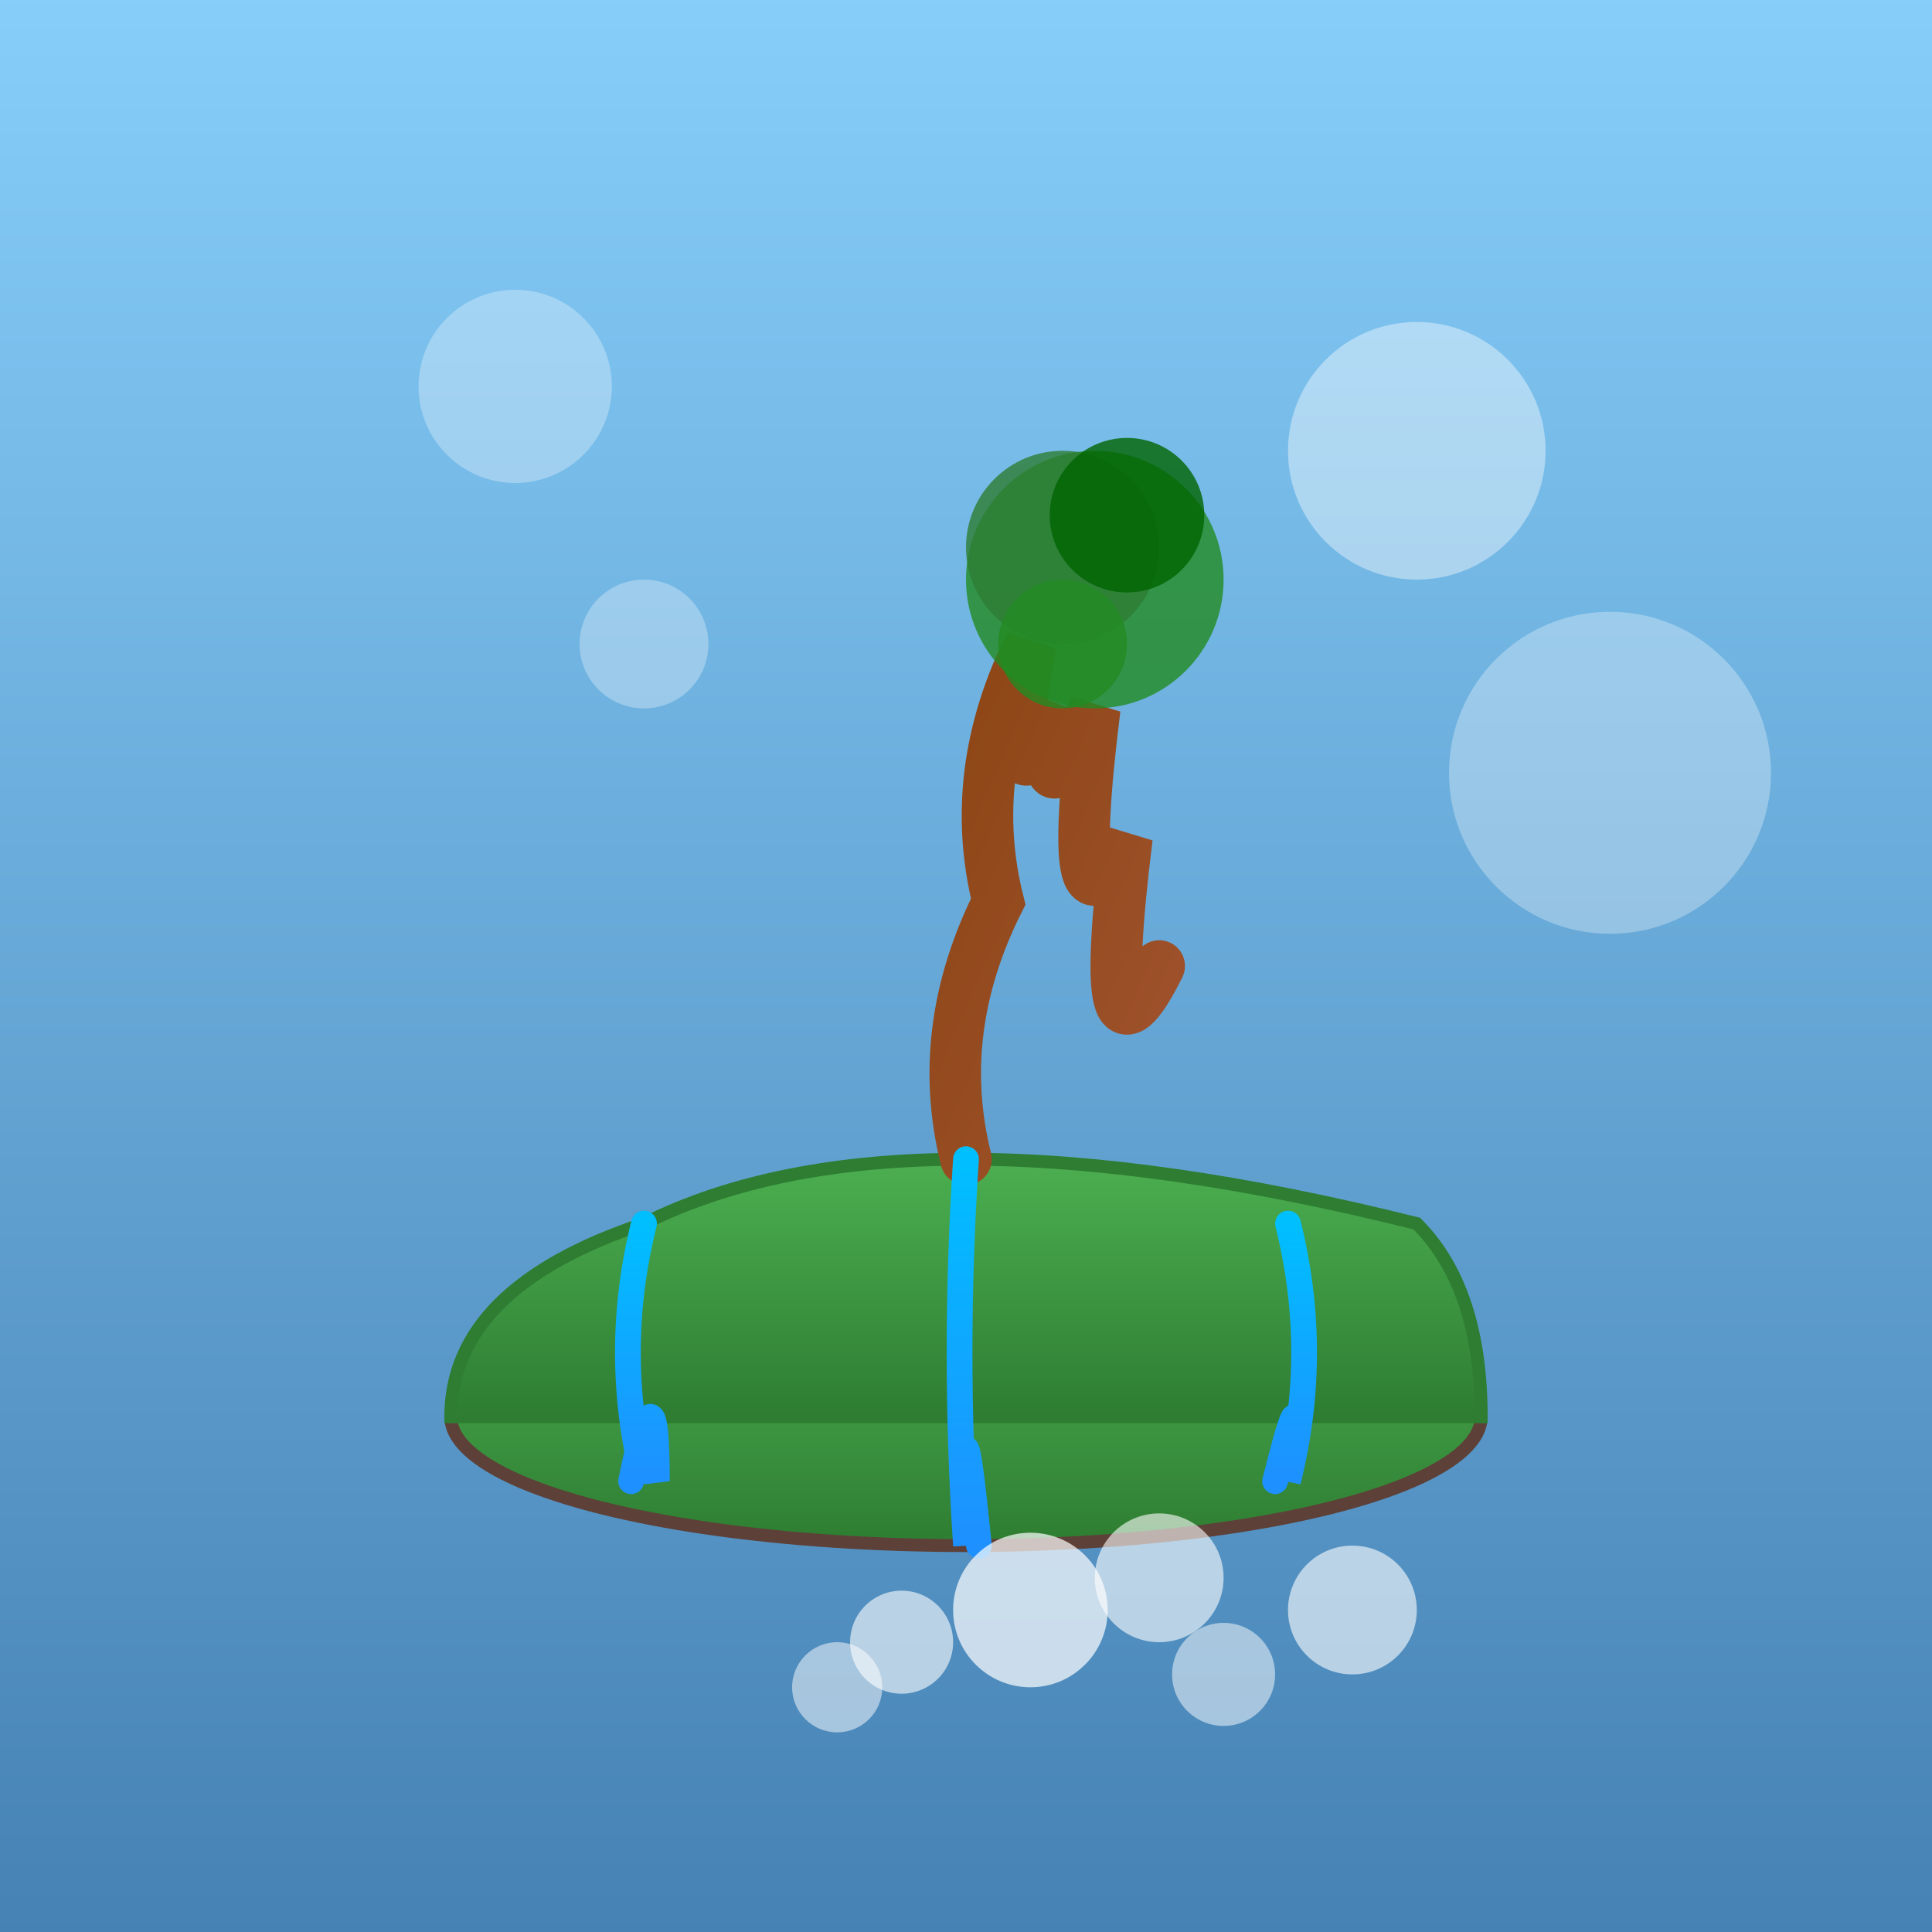 <svg viewBox="0 0 300 300" xmlns="http://www.w3.org/2000/svg">
  <rect x="0" y="0" width="300" height="300" fill="#333333" stroke="none"/>
  <!-- Background sky with gradient -->
  <defs>
    <linearGradient id="skyGradient" x1="0" y1="0" x2="0" y2="1">
      <stop offset="0%" stop-color="#87CEFA"/>
      <stop offset="100%" stop-color="#4682B4"/>
    </linearGradient>
    <!-- Grass gradient for island -->
    <linearGradient id="grassGradient" x1="0" y1="0" x2="0" y2="1">
      <stop offset="0%" stop-color="#4CAF50"/>
      <stop offset="100%" stop-color="#2E7D32"/>
    </linearGradient>
    <!-- Waterfall gradient -->
    <linearGradient id="waterGradient" x1="0" y1="0" x2="0" y2="1">
      <stop offset="0%" stop-color="#00BFFF"/>
      <stop offset="100%" stop-color="#1E90FF"/>
    </linearGradient>
    <!-- Tree twist gradient -->
    <linearGradient id="treeGradient" x1="0" y1="0" x2="1" y2="1">
      <stop offset="0%" stop-color="#8B4513"/>
      <stop offset="100%" stop-color="#A0522D"/>
    </linearGradient>
  </defs>
  <!-- Sky background -->
  <rect width="300" height="300" fill="url(#skyGradient)" />

  <!-- Floating island base -->
  <ellipse cx="150" cy="220" rx="80" ry="20" fill="url(#grassGradient)" stroke="#5D4037" stroke-width="2"/>
  
  <!-- Grass on island -->
  <path d="M70,220 
           Q70,200 100,190 
           Q120,180 150,180 
           Q180,180 220,190 
           Q230,200 230,220 
           Z" fill="url(#grassGradient)" stroke="#2E7D32" stroke-width="2"/>

  <!-- Twisted tree trunk -->
  <path d="M150,180
           Q145,160 155,140
           Q150,120 160,100
           Q155,130 165,110
           Q160,130 170,110
           Q165,150 175,130
           Q170,170 180,150"
        fill="none" stroke="url(#treeGradient)" stroke-width="8" stroke-linecap="round" />

  <!-- Tree foliage - a spiral canopy -->
  <circle cx="170" cy="90" r="20" fill="#228B22" opacity="0.8"/>
  <circle cx="165" cy="85" r="15" fill="#2E7D32" opacity="0.8"/>
  <circle cx="175" cy="80" r="12" fill="#006400" opacity="0.8"/>
  <circle cx="165" cy="100" r="10" fill="#228B22" opacity="0.8"/>

  <!-- Cascading waterfalls -->
  <!-- Left waterfall -->
  <path d="M100,190
           Q95,210 100,230
           Q97,210 102,230
           Q102,210 98,230"
        fill="none" stroke="url(#waterGradient)" stroke-width="4" stroke-linecap="round"/>
  <!-- Center waterfall -->
  <path d="M150,180
           Q148,210 150,240
           Q149,210 152,240"
        fill="none" stroke="url(#waterGradient)" stroke-width="4" stroke-linecap="round"/>
  <!-- Right waterfall -->
  <path d="M200,190
           Q205,210 200,230
           Q203,210 198,230"
        fill="none" stroke="url(#waterGradient)" stroke-width="4" stroke-linecap="round"/>
  
  <!-- Water splash clouds -->
  <circle cx="160" cy="250" r="12" fill="#FFFFFF" opacity="0.7"/>
  <circle cx="180" cy="245" r="10" fill="#FFFFFF" opacity="0.6"/>
  <circle cx="140" cy="255" r="8" fill="#FFFFFF" opacity="0.6"/>
  <circle cx="210" cy="250" r="10" fill="#FFFFFF" opacity="0.6"/>
  <circle cx="190" cy="260" r="8" fill="#FFFFFF" opacity="0.5"/>
  <circle cx="130" cy="262" r="7" fill="#FFFFFF" opacity="0.5"/>

  <!-- Additional clouds in sky -->
  <circle cx="80" cy="60" r="15" fill="#FFFFFF" opacity="0.3"/>
  <circle cx="220" cy="70" r="20" fill="#FFFFFF" opacity="0.4"/>
  <circle cx="100" cy="100" r="10" fill="#FFFFFF" opacity="0.3"/>
  <circle cx="250" cy="120" r="25" fill="#FFFFFF" opacity="0.3"/>
</svg>
